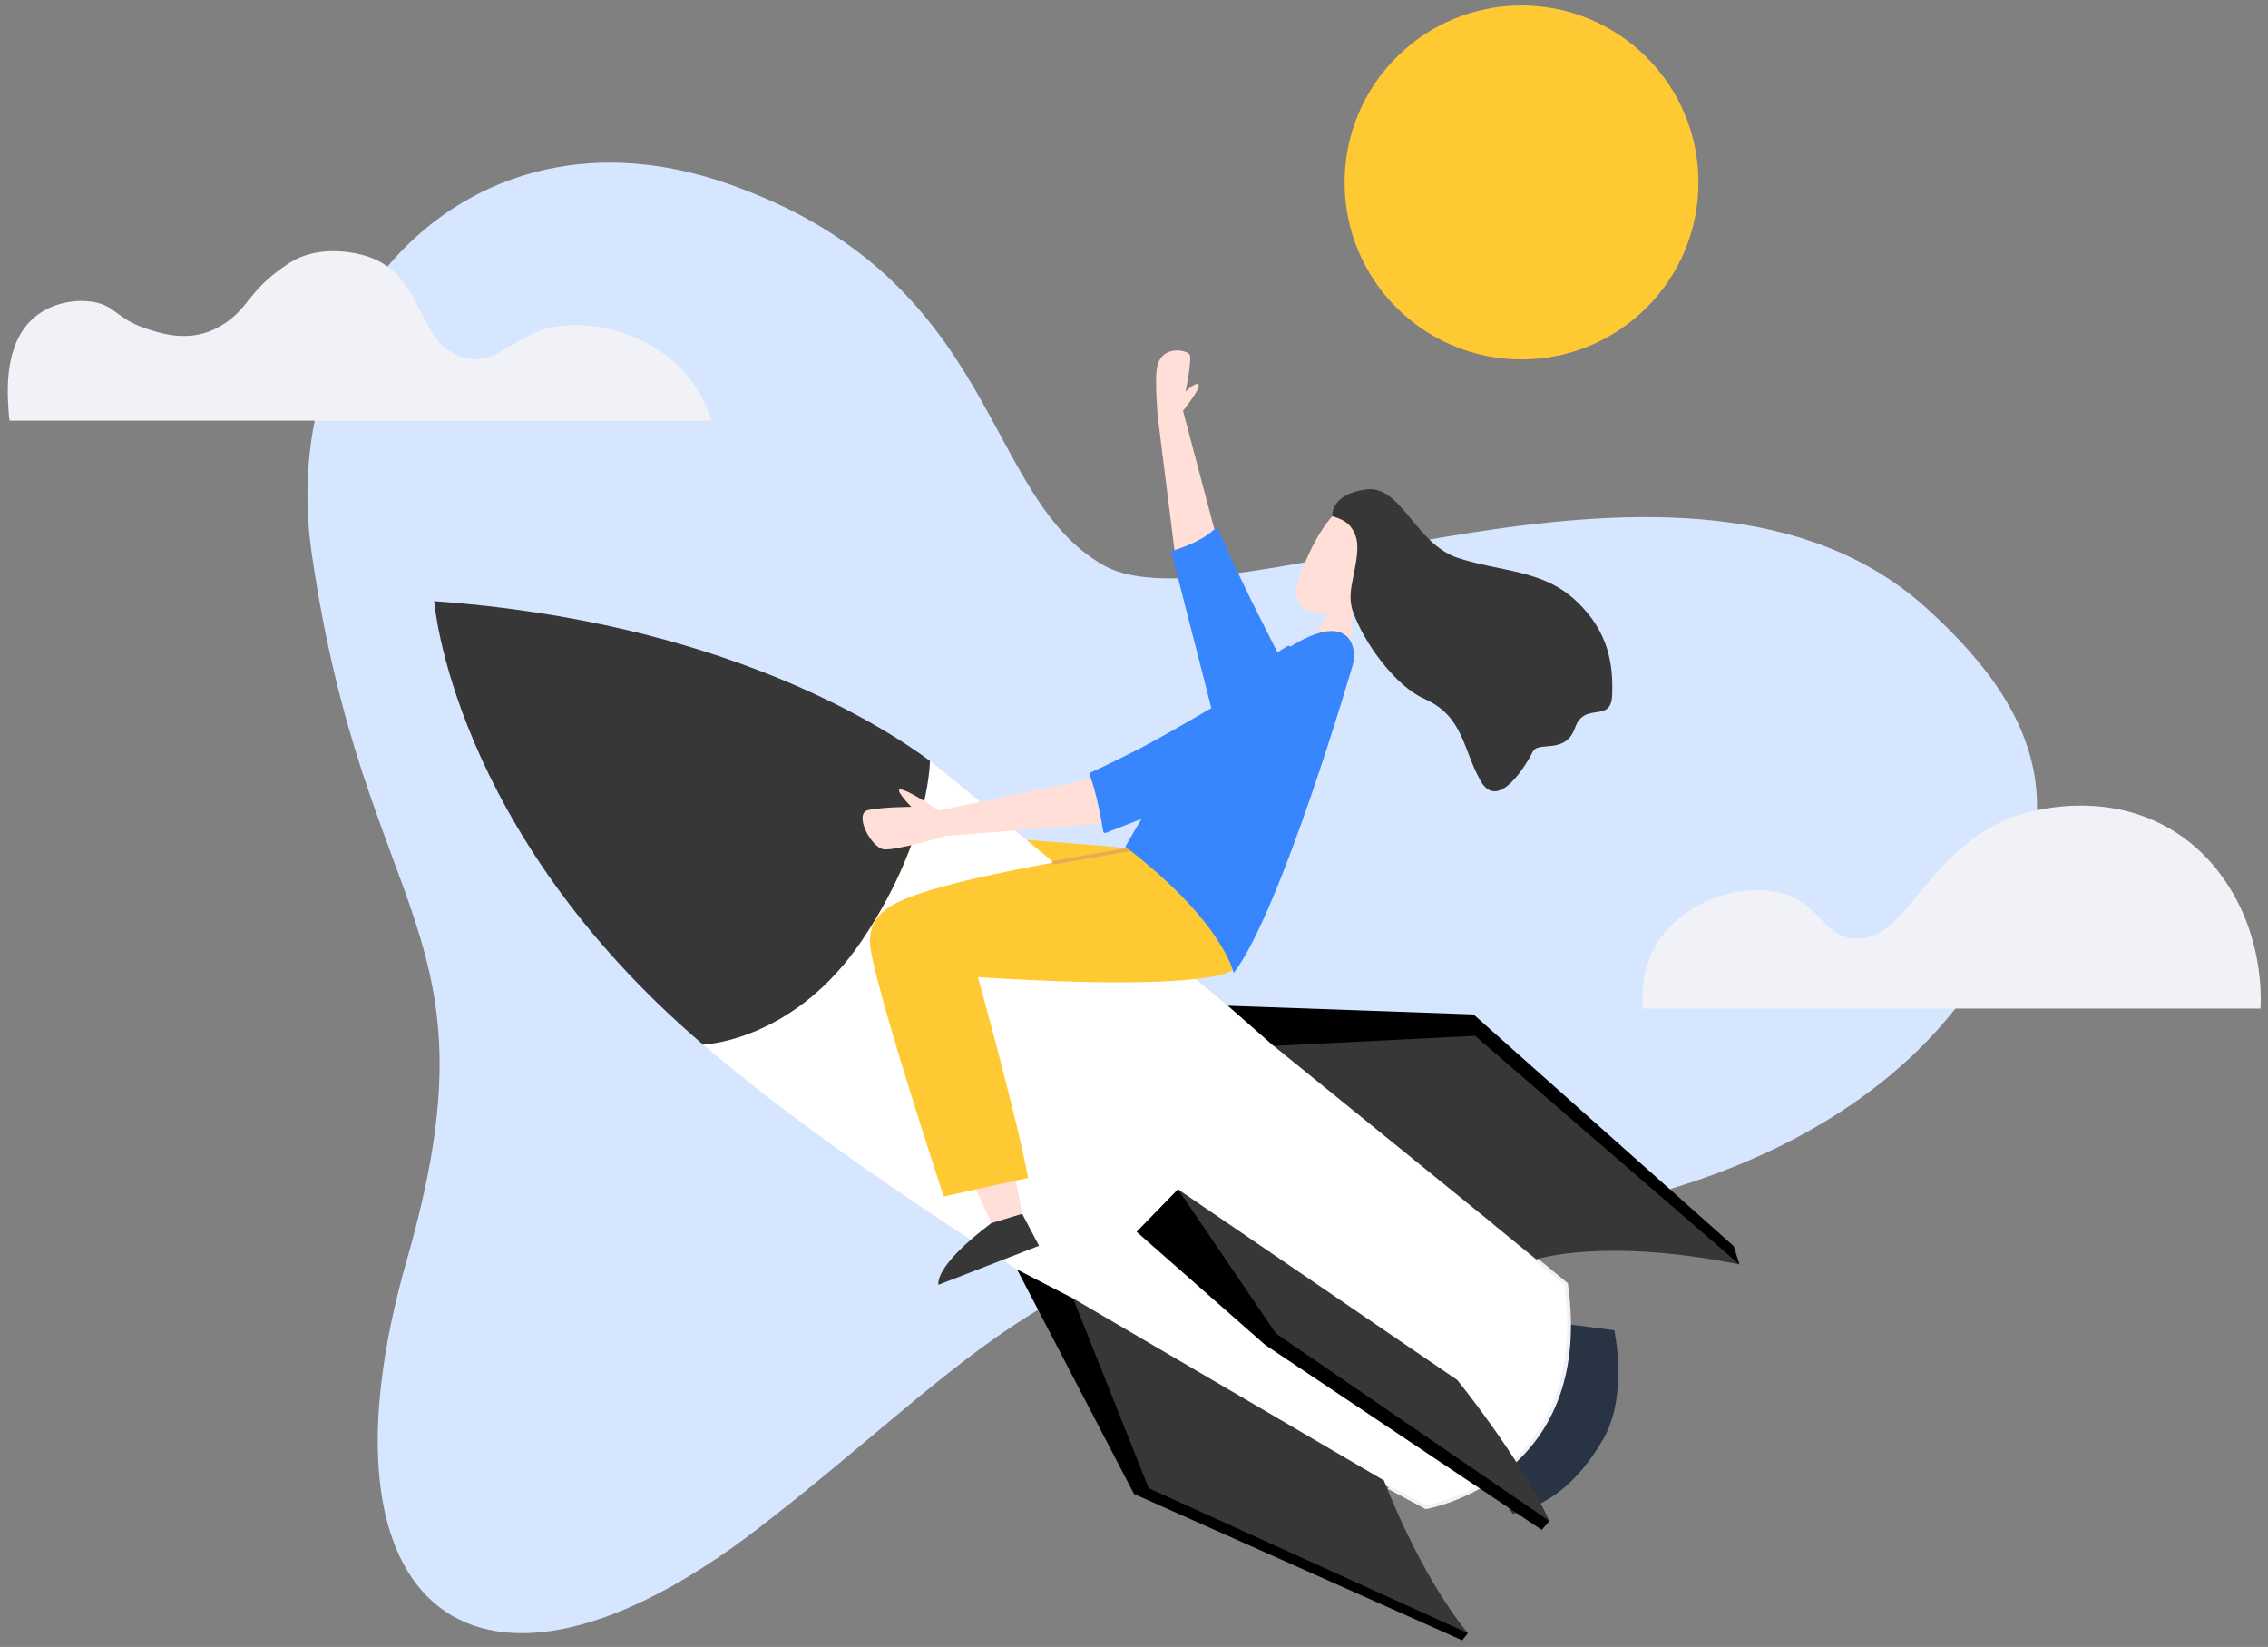 <svg width="208" height="151" viewBox="0 0 208 151" fill="none" xmlns="http://www.w3.org/2000/svg">
<rect x="0" y="0" width="208" height="151" fill="#808080" stroke="none"/>
<g clip-path="url(#clip0_148_6554)">
<g clip-path="url(#clip1_148_6554)">
<g clip-path="url(#clip2_148_6554)">
<path d="M28.57 50.61C25.368 28.389 42.991 8.575 66.677 16.819C91.771 25.55 89.875 45.376 101.184 51.814C112.482 58.252 154.892 36.11 176.625 55.709C188.911 66.78 189.41 76.147 181.78 88.921C176.375 97.971 161.194 112.88 123.848 112.88C97.119 112.88 89.421 124.814 69.516 140.154C43.763 159.991 28.059 147.739 37.325 115.469C46.034 85.118 33.442 84.516 28.57 50.61Z" fill="#D6E6FF"/>
<path d="M103.807 77.805C103.807 77.805 84.606 75.92 80.098 76.829C75.59 77.737 87.513 106.056 87.513 106.056L93.451 104.125L88.558 85.106C88.558 85.106 100.718 90.352 113.05 88.91C113.05 88.91 112.959 80.632 103.807 77.805Z" fill="#FFC933"/>
<path d="M143.06 121.316L148.045 121.964C148.045 121.964 149.374 127.925 147.012 131.99C144.65 136.055 141.902 138.008 138.734 138.803L135.475 133.67L143.06 121.316Z" fill="#283444"/>
<path d="M79.02 86.264C84.958 77.487 85.276 70.527 85.287 69.766C86.173 70.424 86.605 70.811 86.605 70.811L143.628 117.751C146.137 135.555 130.786 138.201 130.786 138.201C130.786 138.201 87.536 115.48 64.486 95.78C65.36 95.723 73.092 95.019 79.02 86.264Z" fill="white"/>
<path d="M140.892 115.491L143.628 117.74C146.137 135.544 130.786 138.19 130.786 138.19C130.786 138.19 129.548 137.542 127.368 136.361" stroke="#F1F2F7" stroke-width="0.341"/>
<path d="M39.823 55.118C66.121 56.992 80.984 66.564 85.287 69.766C85.265 70.527 84.947 77.487 79.019 86.264C73.092 95.03 65.36 95.723 64.474 95.78C64.463 95.768 64.44 95.757 64.429 95.734C41.379 76.022 39.823 55.118 39.823 55.118Z" fill="#363736"/>
<path d="M159.525 115.934L159.002 114.254L135.135 93.009L112.607 92.214L116.797 95.893L159.525 115.934Z" fill="black"/>
<path d="M92.941 107.123L93.747 111.29L90.919 112.142L88.864 107.634L92.941 107.123Z" fill="#FFDFD7"/>
<path d="M134.624 149.737L134.101 150.396L104 136.975L93.281 116.4L98.413 119.046L134.624 149.737Z" fill="black"/>
<path d="M159.525 115.934L135.282 94.973L116.808 95.893L140.926 115.457C140.926 115.446 147.216 113.436 159.525 115.934Z" fill="#363736"/>
<path d="M126.925 135.737C126.925 135.737 130.161 144.344 134.624 149.738L105.351 136.452L98.413 119.046L126.925 135.737Z" fill="#363736"/>
<path d="M142.107 139.461L141.391 140.268L116.036 123.315L104.238 112.937L108.042 109.031L142.107 139.461Z" fill="black"/>
<path d="M133.647 126.528C133.647 126.528 139.336 133.511 142.107 139.461L117.024 122.27L108.031 109.042L133.647 126.528Z" fill="#363736"/>
<path d="M113.05 88.91C113.05 88.91 111.676 90.977 89.682 89.591C89.682 89.591 93.156 102.013 94.292 107.997L86.548 109.701C86.548 109.701 79.758 89.137 79.78 86.344C79.803 83.551 81.892 82.472 87.468 81.019C93.043 79.565 103.523 77.873 103.523 77.873C103.523 77.873 110.438 79.554 111.914 82.551C113.379 85.561 113.05 88.91 113.05 88.91Z" fill="#FFC933"/>
<path d="M123.894 58.854L124.087 55.334L122.304 55.345L120.635 58.218L123.894 58.854Z" fill="#FFDFD7"/>
<path d="M124.052 56.027C124.052 56.027 127.073 55.084 128.481 51.428C129.9 47.772 126.482 45.524 123.916 46.16C121.35 46.795 119.272 52.473 119.09 53.177C118.909 53.892 117.682 57.105 124.052 56.027Z" fill="#FFDFD7"/>
<path d="M122.179 47.329C122.179 47.329 121.975 45.319 125.256 44.876C128.526 44.433 129.764 49.861 133.715 51.155C137.655 52.45 141.448 52.2 144.525 55.073C147.602 57.934 147.954 61.057 147.852 63.725C147.761 66.394 145.32 64.247 144.446 66.734C143.571 69.221 141.073 67.915 140.585 68.903C140.097 69.891 137.417 74.546 135.771 71.571C134.124 68.596 134.204 65.655 130.616 64.066C128.004 62.919 125.086 58.968 124.064 56.027C123.678 54.914 123.939 53.778 124.041 53.233C124.416 51.326 124.711 49.986 124.246 48.941C123.95 48.317 123.644 47.738 122.179 47.329Z" fill="#363736"/>
<path d="M107.713 50.452L106.203 38.381L108.496 37.666L111.312 48.305L116.116 61.023L112.051 65.144L107.713 50.452Z" fill="#FFDFD7"/>
<path d="M117.387 60.239C117.387 60.239 114.06 53.926 111.608 48.294C111.608 48.294 110.518 49.634 107.406 50.531L111.347 65.905L117.387 60.239Z" fill="#3886FE"/>
<path d="M93.747 111.29L95.291 114.22L86.071 117.797C86.071 117.797 85.526 116.196 90.919 112.142L93.747 111.29Z" fill="#363736"/>
<path d="M86.082 74.319C86.082 74.319 83.948 72.809 82.812 72.423C81.677 72.037 83.573 73.978 83.573 73.978C83.573 73.978 81.086 73.978 79.655 74.262C78.225 74.546 79.894 77.737 81.052 77.873C82.21 77.998 86.809 76.635 86.809 76.635C86.809 76.635 87.695 75 86.082 74.319Z" fill="#FFDFD7"/>
<path d="M108.496 37.666C108.496 37.666 109.814 36.008 109.927 35.463C110.029 34.918 109.393 35.27 108.724 35.906C108.724 35.906 109.359 32.886 109.087 32.488C108.814 32.091 106.521 31.591 106.112 33.681C105.874 34.895 106.191 38.381 106.191 38.381C106.191 38.381 107.963 39.108 108.496 37.666Z" fill="#FFDFD7"/>
<path d="M96.653 79.088L103.523 77.885" stroke="#EAAA55" stroke-width="0.341" stroke-linecap="round" stroke-linejoin="round"/>
<path d="M101.786 75.443L86.809 76.647L86.082 74.319L100.401 71.333L110.518 65.746L113.754 69.448L101.786 75.443Z" fill="#FFDFD7"/>
<path d="M124.064 60.955C124.064 60.955 117.489 83.573 113.141 89.217C113.141 89.217 112.187 84.504 103.205 77.635C103.205 77.635 109.814 65.451 116.82 60.319C123.814 55.198 124.529 59.399 124.064 60.955Z" fill="#3886FE"/>
<path d="M112.323 64.406C112.323 64.406 103.693 69.55 100.094 70.992C100.094 70.992 101.184 74.217 101.343 76.215L106.918 74.069L111.426 67.563L112.323 64.406Z" fill="#FFF9B3"/>
<path fill-rule="evenodd" clip-rule="evenodd" d="M118.182 59.376C118.182 59.376 114.866 61.227 112.323 64.395C112.323 64.395 106.895 67.62 104.193 68.994C101.479 70.368 100.094 70.981 100.094 70.981C100.094 70.981 100.798 72.707 101.343 76.204L109.939 72.854" fill="#3886FE"/>
<path d="M118.182 59.376C118.182 59.376 114.866 61.227 112.323 64.395C112.323 64.395 106.895 67.62 104.193 68.994C101.479 70.368 100.094 70.981 100.094 70.981C100.094 70.981 100.798 72.707 101.343 76.204L109.939 72.854" stroke="#3886FE" stroke-width="0.341" stroke-linecap="round" stroke-linejoin="round"/>
<path d="M63.895 35.622C61.59 31.898 57.037 29.888 53.074 29.797C47.294 29.661 46.091 33.805 42.491 32.772C38.154 31.523 38.983 25.221 33.691 23.507C31.829 22.905 28.809 22.644 26.561 24.097C23.245 26.243 22.938 27.753 21.349 29.093C20.963 29.422 20.191 30.013 19.135 30.41C16.864 31.251 14.672 30.547 13.491 30.16C10.585 29.195 10.653 28.049 8.563 27.685C6.849 27.39 4.691 27.799 3.158 29.093C0.399 31.421 0.66 35.747 0.785 37.655C0.808 38.041 0.842 38.359 0.876 38.574H65.269C64.894 37.246 64.156 36.042 63.895 35.622Z" fill="#F1F2F7"/>
<path d="M139.54 32.954C148.502 32.954 155.766 25.689 155.766 16.728C155.766 7.767 148.502 0.502 139.54 0.502C130.579 0.502 123.314 7.767 123.314 16.728C123.314 25.689 130.579 32.954 139.54 32.954Z" fill="#FFC933"/>
<path d="M206.34 85.39C205.898 84.061 204.115 78.906 198.892 75.92C192.204 72.094 185.005 74.739 184.573 74.91C176.409 78.055 174.854 86.594 169.903 86.037C167.019 85.719 167.03 82.756 163.181 81.847C159.093 80.882 153.881 82.983 151.758 86.832C150.782 88.603 150.509 90.659 150.668 92.475H207.306C207.453 90.079 207.022 87.468 206.34 85.39Z" fill="#F1F2F7"/>
</g>
</g>
</g>
<defs>
<clipPath id="clip0_148_6554">
<rect width="206.77" height="150" fill="white" transform="translate(0.615 0.5)"/>
</clipPath>
<clipPath id="clip1_148_6554">
<rect width="206.77" height="150" fill="white" transform="translate(0.615 0.5)"/>
</clipPath>
<clipPath id="clip2_148_6554">
<rect width="206.77" height="149.996" fill="white" transform="translate(0.615 0.502)"/>
</clipPath>
</defs>
</svg>
